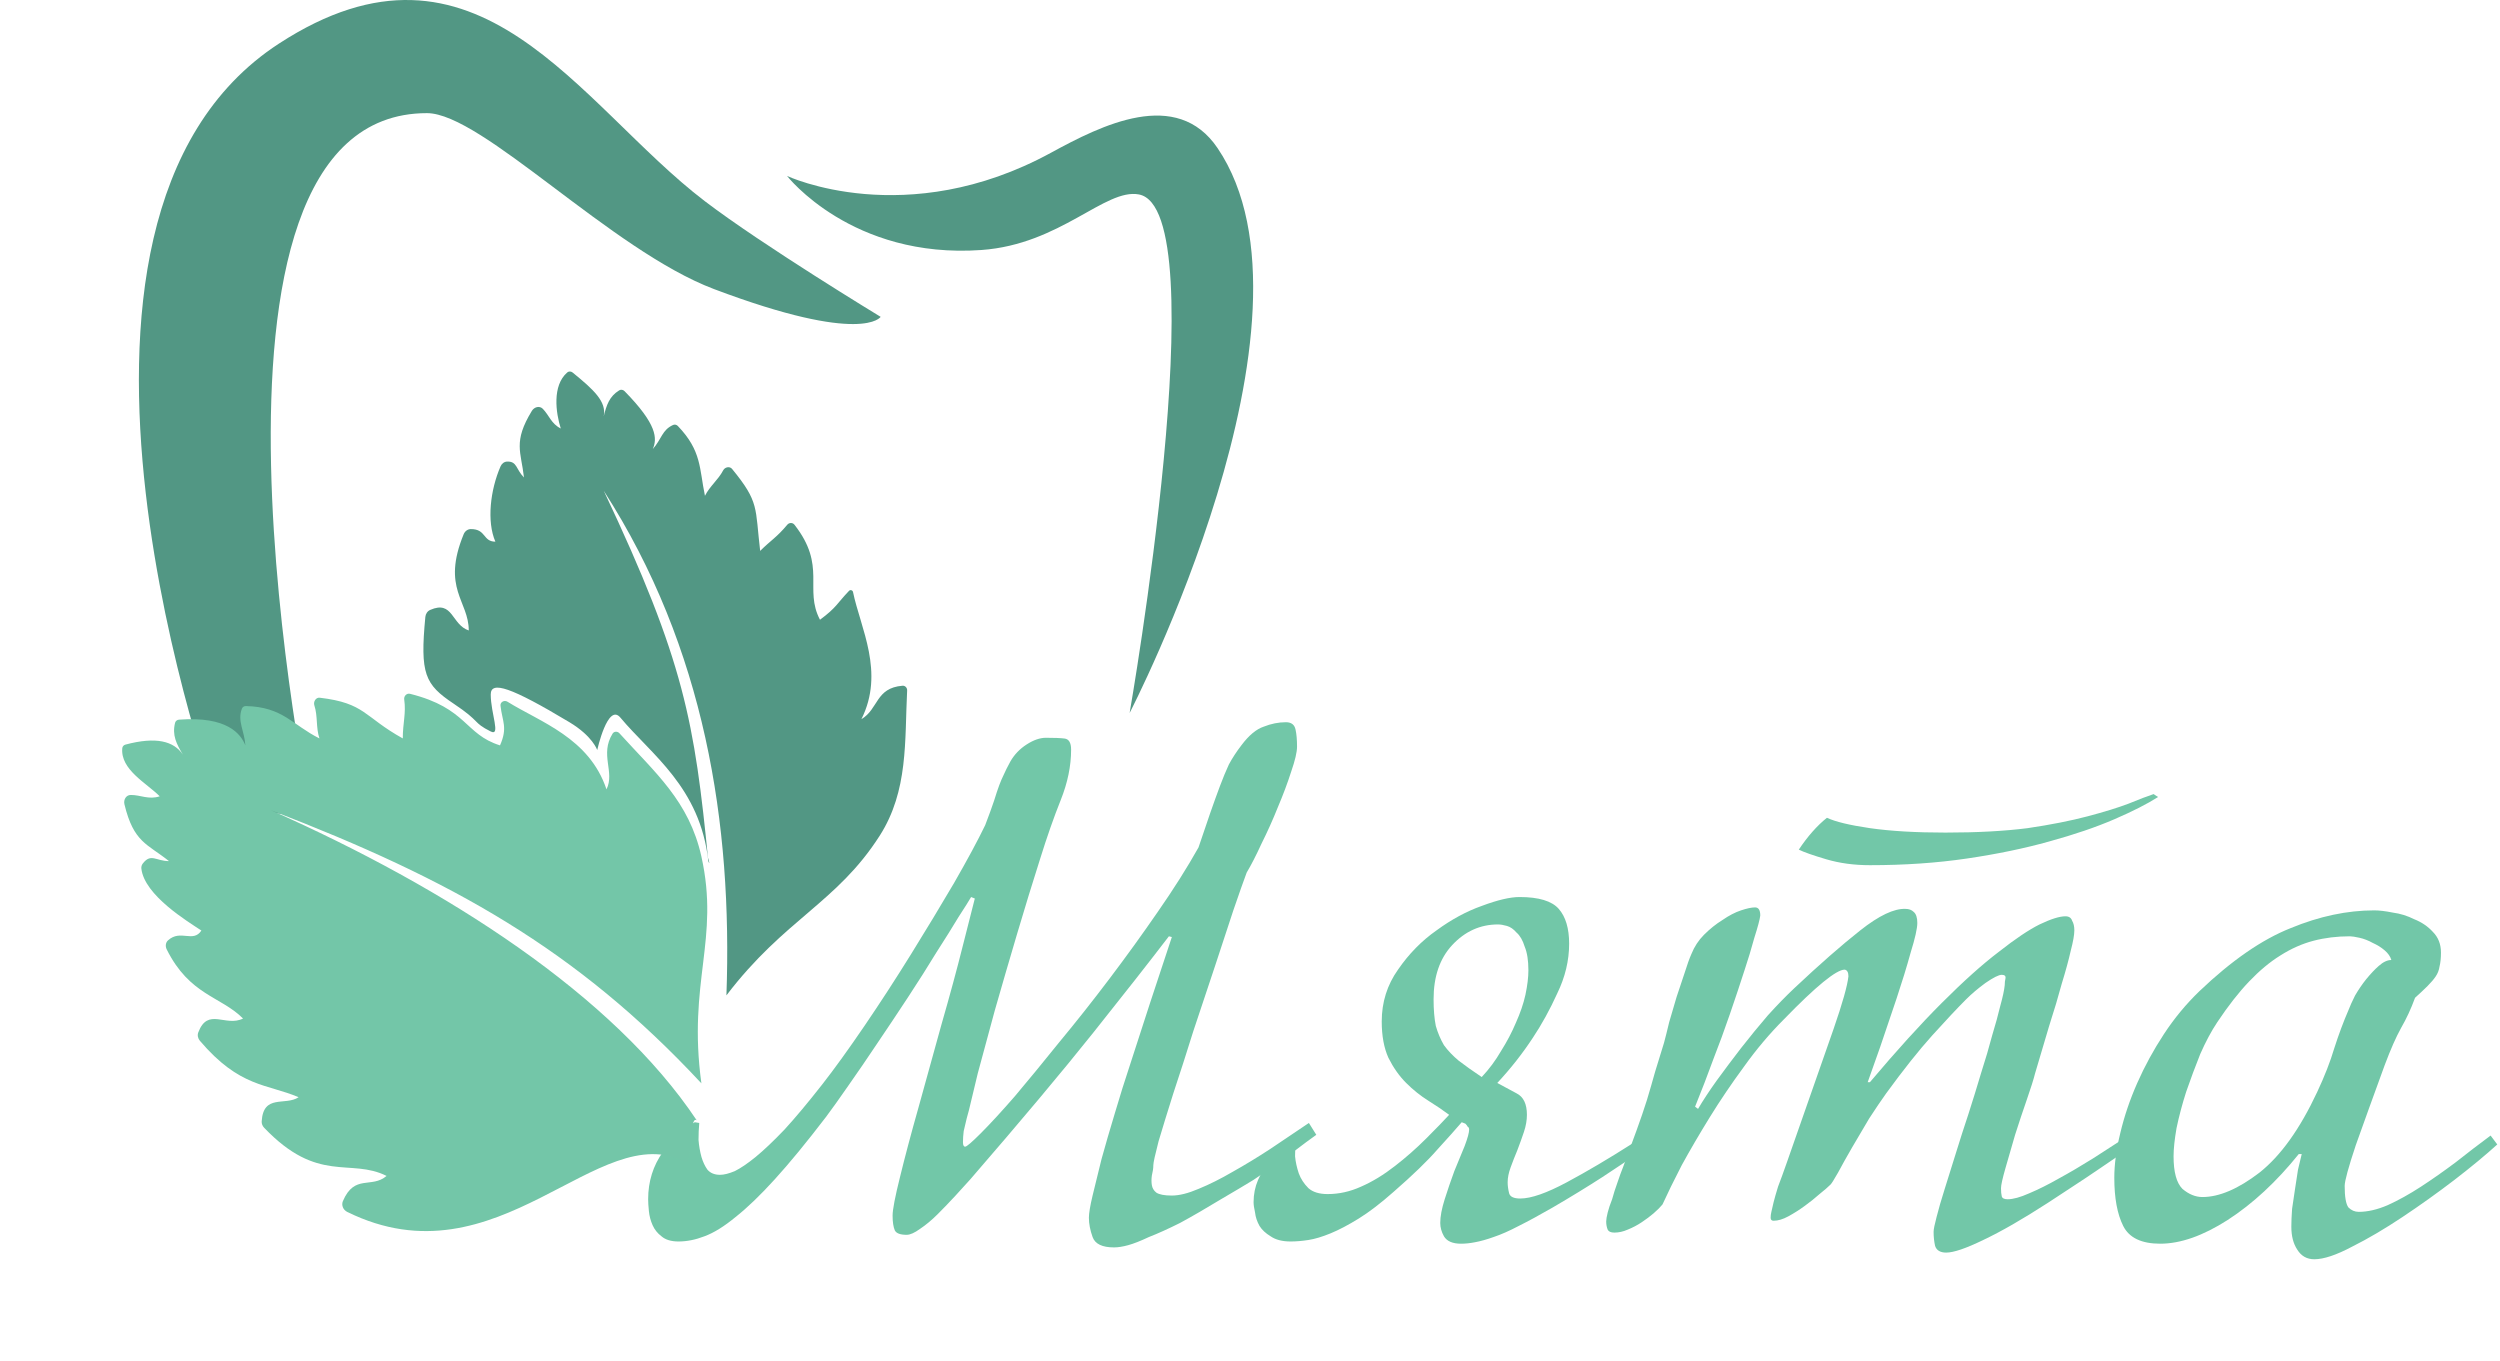 <svg width="270" height="147" viewBox="0 0 270 147" fill="none" xmlns="http://www.w3.org/2000/svg">
<path d="M76.11 21.719C82.319 26.457 95.11 34.219 95.11 34.219C95.11 34.219 93.214 37.297 77.11 31.219C66 27.025 52.054 12.219 46.11 12.219C17.878 12.219 33.611 88.219 33.611 88.219L23.61 87.219C23.61 87.219 0.444 24.036 30.11 4.719C51.61 -9.281 62.5 11.331 76.11 21.719Z" fill="#529784"/>
<path d="M113.5 16.5C97.842 25.041 85 19 85 19C85 19 92 28 106 27C114.537 26.391 119.354 20.317 123 21C131.5 22.594 122 77 122 77C122 77 144 34.5 131.5 16C127.074 9.45 119 13.5 113.5 16.5Z" fill="#529784"/>
<path d="M142.16 122.56C141.413 123.093 140.693 123.627 140 124.16C139.36 124.64 138.667 125.147 137.92 125.68C137.173 126.213 136.32 126.8 135.36 127.44C134.4 128.027 133.28 128.693 132 129.44C130.24 130.507 128.72 131.387 127.44 132.08C126.16 132.72 125.04 133.227 124.08 133.6C123.173 134.027 122.427 134.32 121.84 134.48C121.253 134.64 120.747 134.72 120.32 134.72C119.04 134.72 118.267 134.347 118 133.6C117.733 132.853 117.6 132.16 117.6 131.52C117.6 131.04 117.733 130.24 118 129.12C118.267 128 118.587 126.693 118.96 125.2C119.387 123.653 119.867 122 120.4 120.24C120.933 118.427 121.493 116.64 122.08 114.88C123.413 110.72 124.907 106.16 126.56 101.2L126.24 101.12C124.16 103.84 121.44 107.307 118.08 111.52C114.72 115.733 110.293 121.013 104.8 127.36C104.373 127.84 103.84 128.427 103.2 129.12C102.56 129.813 101.92 130.48 101.28 131.12C100.64 131.76 100 132.293 99.36 132.72C98.773 133.147 98.293 133.36 97.92 133.36C97.227 133.36 96.8 133.2 96.64 132.88C96.48 132.507 96.4 131.973 96.4 131.28C96.4 130.64 96.667 129.253 97.2 127.12C97.734 124.933 98.4 122.427 99.2 119.6C100 116.72 100.827 113.733 101.68 110.64C102.587 107.493 103.36 104.64 104 102.08L105.28 97.04L104.88 96.88C104.667 97.253 104.213 97.973 103.52 99.04C102.88 100.107 102.08 101.387 101.12 102.88C100.213 104.373 99.2 105.973 98.08 107.68C96.96 109.387 95.84 111.067 94.72 112.72C93.653 114.32 92.614 115.84 91.6 117.28C90.64 118.667 89.84 119.787 89.2 120.64C87.12 123.36 85.28 125.6 83.68 127.36C82.133 129.067 80.72 130.427 79.44 131.44C78.213 132.453 77.094 133.147 76.08 133.52C75.12 133.893 74.187 134.08 73.28 134.08C72.48 134.08 71.867 133.893 71.44 133.52C71.013 133.2 70.694 132.8 70.48 132.32C70.267 131.84 70.133 131.333 70.08 130.8C70.027 130.267 70 129.84 70 129.52C70 127.6 70.534 125.893 71.6 124.4C72.667 122.907 73.814 121.84 75.04 121.2L75.52 121.28C75.467 121.867 75.44 122.48 75.44 123.12C75.493 123.76 75.6 124.373 75.76 124.96C75.92 125.493 76.133 125.947 76.4 126.32C76.72 126.693 77.174 126.88 77.76 126.88C78.187 126.88 78.72 126.747 79.36 126.48C80 126.16 80.747 125.653 81.6 124.96C82.507 124.213 83.547 123.227 84.72 122C85.894 120.72 87.254 119.093 88.8 117.12C90.133 115.413 91.653 113.307 93.36 110.8C95.067 108.293 96.747 105.707 98.4 103.04C100.053 100.373 101.6 97.813 103.04 95.36C104.48 92.853 105.6 90.773 106.4 89.12C106.827 88 107.147 87.12 107.36 86.48C107.573 85.787 107.76 85.227 107.92 84.8C108.08 84.373 108.24 84 108.4 83.68C108.56 83.307 108.8 82.827 109.12 82.24C109.547 81.493 110.133 80.88 110.88 80.4C111.627 79.92 112.32 79.68 112.96 79.68C113.867 79.68 114.533 79.707 114.96 79.76C115.44 79.813 115.68 80.213 115.68 80.96C115.68 82.72 115.307 84.533 114.56 86.4C113.813 88.267 113.067 90.4 112.32 92.8C111.52 95.307 110.693 98 109.84 100.88C108.987 103.76 108.187 106.507 107.44 109.12C106.747 111.68 106.133 113.947 105.6 115.92C105.12 117.893 104.8 119.227 104.64 119.92C104.587 120.08 104.507 120.373 104.4 120.8C104.293 121.227 104.187 121.68 104.08 122.16C104.027 122.587 104 122.987 104 123.36C104 123.68 104.08 123.84 104.24 123.84C104.4 123.84 104.96 123.36 105.92 122.4C106.933 121.387 108.16 120.053 109.6 118.4C111.04 116.693 112.64 114.747 114.4 112.56C116.213 110.373 118.027 108.08 119.84 105.68C121.653 103.28 123.387 100.88 125.04 98.48C126.747 96.027 128.213 93.707 129.44 91.52C129.92 90.08 130.347 88.827 130.72 87.76C131.093 86.693 131.44 85.733 131.76 84.88C132.08 84.027 132.4 83.253 132.72 82.56C133.093 81.867 133.547 81.173 134.08 80.48C134.88 79.413 135.68 78.747 136.48 78.48C137.28 78.16 138.08 78 138.88 78C139.467 78 139.813 78.267 139.92 78.8C140.027 79.28 140.08 79.893 140.08 80.64C140.08 81.227 139.867 82.133 139.44 83.36C139.067 84.533 138.587 85.813 138 87.2C137.467 88.533 136.88 89.84 136.24 91.12C135.653 92.4 135.12 93.44 134.64 94.24C134.32 95.093 133.84 96.453 133.2 98.32C132.613 100.133 131.947 102.16 131.2 104.4C130.453 106.64 129.68 108.96 128.88 111.36C128.133 113.76 127.413 116 126.72 118.08C126.08 120.107 125.547 121.84 125.12 123.28C124.747 124.72 124.56 125.573 124.56 125.84C124.56 126.16 124.507 126.533 124.4 126.96C124.347 127.333 124.347 127.68 124.4 128C124.453 128.32 124.613 128.587 124.88 128.8C125.2 129.013 125.76 129.12 126.56 129.12C127.36 129.12 128.32 128.88 129.44 128.4C130.613 127.92 131.84 127.307 133.12 126.56C134.453 125.813 135.813 124.987 137.2 124.08C138.64 123.12 140.027 122.187 141.36 121.28L142.16 122.56Z" fill="#72C7A8"/>
<path d="M176.987 124.48C176.08 125.12 174.774 126 173.067 127.12C171.414 128.187 169.627 129.28 167.707 130.4C166.32 131.2 165.094 131.867 164.027 132.4C163.014 132.933 162.107 133.333 161.307 133.6C160.56 133.867 159.894 134.053 159.307 134.16C158.774 134.267 158.267 134.32 157.787 134.32C156.88 134.32 156.267 134.053 155.947 133.52C155.68 133.04 155.547 132.56 155.547 132.08C155.547 131.387 155.707 130.533 156.027 129.52C156.347 128.507 156.694 127.493 157.067 126.48C157.494 125.467 157.867 124.56 158.187 123.76C158.507 122.907 158.667 122.32 158.667 122C158.667 121.84 158.614 121.733 158.507 121.68C158.454 121.573 158.374 121.467 158.267 121.36C158.107 121.307 157.974 121.253 157.867 121.2C157.227 121.947 156.347 122.933 155.227 124.16C154.16 125.387 152.587 126.907 150.507 128.72C149.12 129.947 147.867 130.907 146.747 131.6C145.627 132.293 144.614 132.827 143.707 133.2C142.8 133.573 142 133.813 141.307 133.92C140.614 134.027 139.974 134.08 139.387 134.08C138.48 134.08 137.76 133.893 137.227 133.52C136.694 133.2 136.294 132.827 136.027 132.4C135.76 131.92 135.6 131.44 135.547 130.96C135.44 130.48 135.387 130.107 135.387 129.84C135.387 128.987 135.547 128.187 135.867 127.44C136.187 126.693 136.587 126.053 137.067 125.52C137.547 124.933 138.027 124.453 138.507 124.08C139.04 123.707 139.52 123.467 139.947 123.36C139.894 123.733 139.867 124.24 139.867 124.88C139.92 125.467 140.054 126.08 140.267 126.72C140.48 127.307 140.827 127.84 141.307 128.32C141.787 128.747 142.48 128.96 143.387 128.96C144.614 128.96 145.814 128.693 146.987 128.16C148.214 127.627 149.44 126.88 150.667 125.92C151.84 125.013 152.96 124.027 154.027 122.96C155.147 121.84 155.974 120.987 156.507 120.4C155.867 119.92 155.12 119.413 154.267 118.88C153.414 118.347 152.614 117.707 151.867 116.96C151.12 116.213 150.48 115.307 149.947 114.24C149.467 113.173 149.227 111.867 149.227 110.32C149.227 108.24 149.814 106.373 150.987 104.72C152.16 103.013 153.547 101.6 155.147 100.48C156.747 99.307 158.374 98.427 160.027 97.84C161.734 97.2 163.094 96.88 164.107 96.88C166.187 96.88 167.6 97.307 168.347 98.16C169.094 99.013 169.467 100.267 169.467 101.92C169.467 103.733 169.04 105.52 168.187 107.28C167.387 109.04 166.507 110.64 165.547 112.08C164.427 113.787 163.147 115.413 161.707 116.96C162.4 117.333 163.094 117.707 163.787 118.08C164.534 118.453 164.907 119.227 164.907 120.4C164.907 120.987 164.8 121.6 164.587 122.24C164.374 122.88 164.134 123.547 163.867 124.24C163.6 124.88 163.36 125.493 163.147 126.08C162.934 126.667 162.827 127.2 162.827 127.68C162.827 128.053 162.88 128.453 162.987 128.88C163.094 129.253 163.494 129.44 164.187 129.44C165.36 129.44 167.04 128.853 169.227 127.68C171.414 126.507 173.76 125.12 176.267 123.52L176.987 124.48ZM165.067 104.8C165.067 103.733 164.934 102.88 164.667 102.24C164.454 101.547 164.16 101.04 163.787 100.72C163.467 100.347 163.12 100.107 162.747 100C162.374 99.893 162.054 99.84 161.787 99.84C159.867 99.84 158.214 100.587 156.827 102.08C155.494 103.52 154.827 105.467 154.827 107.92C154.827 109.04 154.907 110 155.067 110.8C155.28 111.547 155.574 112.24 155.947 112.88C156.374 113.467 156.907 114.027 157.547 114.56C158.24 115.093 159.067 115.68 160.027 116.32C160.827 115.467 161.52 114.533 162.107 113.52C162.747 112.507 163.28 111.493 163.707 110.48C164.187 109.413 164.534 108.4 164.747 107.44C164.96 106.427 165.067 105.547 165.067 104.8Z" fill="#72C7A8"/>
<path d="M233.07 86.08C231.896 86.827 230.323 87.627 228.35 88.48C226.376 89.333 224.029 90.133 221.309 90.88C218.643 91.627 215.683 92.24 212.43 92.72C209.176 93.2 205.683 93.44 201.949 93.44C200.243 93.44 198.67 93.227 197.229 92.8C195.79 92.373 194.803 92.027 194.27 91.76C195.23 90.32 196.243 89.173 197.31 88.32C198.216 88.747 199.763 89.12 201.949 89.44C204.189 89.76 206.909 89.92 210.109 89.92C213.523 89.92 216.483 89.76 218.99 89.44C221.496 89.067 223.656 88.64 225.469 88.16C227.283 87.68 228.75 87.227 229.87 86.8C231.043 86.32 231.949 85.973 232.589 85.76L233.07 86.08ZM230.589 123.6C229.256 124.507 228.003 125.36 226.829 126.16C225.816 126.853 224.776 127.547 223.71 128.24C222.643 128.933 221.789 129.493 221.149 129.92C218.429 131.68 216.109 133.013 214.189 133.92C212.323 134.827 210.989 135.28 210.189 135.28C209.549 135.28 209.15 135.04 208.99 134.56C208.883 134.08 208.829 133.573 208.829 133.04C208.829 132.773 208.936 132.24 209.15 131.44C209.363 130.587 209.656 129.573 210.029 128.4C210.403 127.227 210.803 125.947 211.229 124.56C211.656 123.173 212.109 121.76 212.589 120.32C213.069 118.827 213.523 117.36 213.949 115.92C214.429 114.427 214.83 113.067 215.15 111.84C215.523 110.613 215.816 109.547 216.029 108.64C216.296 107.68 216.456 106.933 216.51 106.4C216.51 106.133 216.536 105.893 216.589 105.68C216.643 105.413 216.509 105.28 216.189 105.28C215.869 105.28 215.283 105.573 214.43 106.16C213.63 106.747 212.936 107.333 212.35 107.92C211.39 108.88 210.163 110.187 208.669 111.84C207.229 113.44 205.576 115.52 203.71 118.08C203.176 118.827 202.563 119.733 201.869 120.8C201.229 121.867 200.616 122.907 200.029 123.92C199.443 124.933 198.936 125.84 198.509 126.64C198.083 127.387 197.816 127.813 197.709 127.92C197.443 128.187 197.043 128.533 196.509 128.96C196.03 129.387 195.496 129.813 194.91 130.24C194.323 130.667 193.736 131.04 193.149 131.36C192.563 131.68 192.029 131.84 191.549 131.84C191.336 131.84 191.229 131.733 191.229 131.52C191.229 131.307 191.256 131.093 191.309 130.88C191.363 130.613 191.443 130.267 191.549 129.84C191.656 129.413 191.816 128.853 192.029 128.16C192.296 127.467 192.616 126.587 192.99 125.52L198.029 111.12C198.989 108.347 199.523 106.453 199.63 105.44C199.63 105.013 199.496 104.773 199.229 104.72C198.323 104.72 196.136 106.507 192.669 110.08C191.123 111.627 189.683 113.333 188.349 115.2C187.016 117.013 185.789 118.827 184.669 120.64C183.549 122.453 182.536 124.187 181.629 125.84C180.776 127.493 180.083 128.907 179.549 130.08C179.336 130.347 179.016 130.667 178.59 131.04C178.216 131.36 177.789 131.68 177.309 132C176.829 132.32 176.323 132.587 175.789 132.8C175.309 133.013 174.829 133.12 174.349 133.12C173.976 133.12 173.736 133.013 173.629 132.8C173.523 132.533 173.469 132.24 173.469 131.92C173.469 131.707 173.523 131.387 173.629 130.96C173.736 130.533 173.896 130.053 174.109 129.52C174.269 128.933 174.456 128.347 174.669 127.76C174.883 127.12 175.096 126.533 175.309 126C175.843 124.56 176.323 123.253 176.749 122.08C177.176 120.907 177.549 119.813 177.869 118.8C178.189 117.733 178.483 116.72 178.749 115.76C179.069 114.747 179.389 113.707 179.709 112.64C179.869 112.053 180.056 111.307 180.27 110.4C180.536 109.493 180.803 108.587 181.069 107.68C181.389 106.72 181.683 105.84 181.95 105.04C182.216 104.187 182.456 103.52 182.669 103.04C182.989 102.24 183.443 101.547 184.029 100.96C184.669 100.32 185.336 99.787 186.029 99.36C186.723 98.88 187.389 98.533 188.029 98.32C188.669 98.107 189.176 98 189.549 98C189.923 98 190.109 98.293 190.109 98.88C190.056 99.307 189.843 100.107 189.469 101.28C189.149 102.453 188.803 103.6 188.429 104.72C187.949 106.213 187.416 107.813 186.829 109.52C186.243 111.227 185.656 112.827 185.069 114.32C184.429 116.08 183.763 117.813 183.069 119.52L183.389 119.76C183.923 118.853 184.589 117.84 185.389 116.72C186.243 115.547 187.123 114.373 188.029 113.2C188.989 111.973 189.949 110.8 190.91 109.68C191.923 108.56 192.883 107.573 193.789 106.72C196.509 104.16 198.883 102.08 200.91 100.48C202.936 98.88 204.563 98.107 205.79 98.16C206.163 98.16 206.456 98.267 206.669 98.48C206.936 98.693 207.07 99.093 207.07 99.68C207.07 100.267 206.83 101.333 206.35 102.88C205.923 104.427 205.416 106.08 204.829 107.84C204.243 109.6 203.656 111.333 203.07 113.04C202.483 114.693 202.03 115.973 201.71 116.88H201.949C204.829 113.467 207.416 110.613 209.71 108.32C212.056 105.973 214.109 104.133 215.869 102.8C217.629 101.413 219.096 100.427 220.27 99.84C221.496 99.253 222.43 98.96 223.07 98.96C223.443 98.96 223.683 99.12 223.79 99.44C223.95 99.707 224.029 100.053 224.029 100.48C224.029 100.96 223.896 101.707 223.63 102.72C223.416 103.68 223.096 104.853 222.669 106.24C222.296 107.627 221.843 109.147 221.309 110.8C220.829 112.453 220.323 114.16 219.79 115.92C219.63 116.56 219.336 117.493 218.91 118.72C218.483 119.947 218.056 121.227 217.63 122.56C217.256 123.84 216.909 125.04 216.589 126.16C216.269 127.28 216.109 128 216.109 128.32C216.109 128.693 216.136 128.987 216.189 129.2C216.243 129.413 216.456 129.52 216.829 129.52C217.416 129.52 218.19 129.307 219.15 128.88C220.163 128.453 221.23 127.92 222.35 127.28C223.523 126.64 224.749 125.92 226.029 125.12C227.363 124.267 228.643 123.44 229.87 122.64L230.589 123.6Z" fill="#72C7A8"/>
<path d="M269.705 123.6C268.478 124.72 266.932 126 265.065 127.44C263.252 128.827 261.385 130.16 259.465 131.44C257.545 132.72 255.732 133.787 254.025 134.64C252.318 135.547 250.958 136 249.945 136C249.145 136 248.532 135.653 248.105 134.96C247.678 134.32 247.465 133.493 247.465 132.48C247.465 131.947 247.492 131.307 247.545 130.56C247.652 129.813 247.758 129.093 247.865 128.4C247.972 127.653 248.078 126.96 248.185 126.32C248.345 125.627 248.478 125.067 248.585 124.64H248.265C245.865 127.627 243.305 130 240.585 131.76C237.918 133.467 235.492 134.32 233.305 134.32C231.278 134.32 229.945 133.68 229.305 132.4C228.665 131.12 228.345 129.387 228.345 127.2C228.345 125.76 228.558 124.16 228.985 122.4C229.412 120.587 230.025 118.773 230.825 116.96C231.625 115.147 232.585 113.387 233.705 111.68C234.825 109.973 236.105 108.427 237.545 107.04C241.012 103.733 244.292 101.467 247.385 100.24C250.478 98.96 253.492 98.32 256.425 98.32C256.958 98.32 257.625 98.4 258.425 98.56C259.225 98.667 259.998 98.907 260.745 99.28C261.545 99.6 262.212 100.053 262.745 100.64C263.332 101.227 263.625 101.973 263.625 102.88C263.625 103.467 263.572 103.973 263.465 104.4C263.412 104.773 263.278 105.12 263.065 105.44C262.852 105.76 262.558 106.107 262.185 106.48C261.812 106.853 261.358 107.28 260.825 107.76C260.398 108.933 259.892 110.027 259.305 111.04C258.772 112 258.185 113.333 257.545 115.04C256.318 118.4 255.278 121.28 254.425 123.68C253.625 126.08 253.225 127.547 253.225 128.08C253.225 129.253 253.358 130.027 253.625 130.4C253.945 130.72 254.318 130.88 254.745 130.88C255.705 130.88 256.745 130.64 257.865 130.16C259.038 129.627 260.238 128.96 261.465 128.16C262.692 127.36 263.945 126.48 265.225 125.52C266.505 124.507 267.758 123.547 268.985 122.64L269.705 123.6ZM258.265 103.68C258.158 103.307 257.918 102.96 257.545 102.64C257.172 102.32 256.745 102.053 256.265 101.84C255.785 101.573 255.305 101.387 254.825 101.28C254.345 101.173 253.998 101.12 253.785 101.12C252.398 101.12 251.092 101.28 249.865 101.6C248.638 101.92 247.438 102.453 246.265 103.2C245.145 103.893 244.025 104.827 242.905 106C241.785 107.173 240.638 108.64 239.465 110.4C238.825 111.36 238.212 112.507 237.625 113.84C237.092 115.173 236.585 116.533 236.105 117.92C235.678 119.253 235.332 120.56 235.065 121.84C234.852 123.067 234.745 124.08 234.745 124.88C234.745 126.587 235.065 127.76 235.705 128.4C236.398 128.987 237.118 129.28 237.865 129.28C239.678 129.28 241.732 128.4 244.025 126.64C246.318 124.827 248.398 121.92 250.265 117.92C251.065 116.213 251.678 114.64 252.105 113.2C252.585 111.707 253.092 110.347 253.625 109.12C253.785 108.693 254.025 108.16 254.345 107.52C254.718 106.88 255.118 106.293 255.545 105.76C256.025 105.173 256.478 104.693 256.905 104.32C257.385 103.893 257.838 103.68 258.265 103.68Z" fill="#72C7A8"/>
<path d="M60.564 46.279C60.03 44.593 59.616 41.651 61.265 40.223C61.431 40.08 61.675 40.094 61.844 40.233C64.119 42.088 65.521 43.37 65.203 44.957C65.506 43.747 65.809 42.813 66.875 42.157C67.058 42.045 67.295 42.087 67.445 42.24C71 45.854 70.986 47.37 70.5 48.5C71.463 47.419 71.497 46.426 72.7 45.894C72.872 45.818 73.073 45.868 73.204 46.004C75.788 48.694 75.517 50.581 76.135 53.549C76.666 52.489 77.544 51.855 78.106 50.793C78.294 50.438 78.807 50.331 79.062 50.642C82.031 54.261 81.536 54.798 82.098 59.498C83.268 58.331 83.877 58.05 85.026 56.671C85.229 56.428 85.605 56.419 85.8 56.669C89.32 61.166 86.797 63.58 88.558 66.933C90.356 65.606 90.387 65.178 91.697 63.81C91.837 63.664 92.085 63.74 92.126 63.939C92.927 67.822 95.576 72.595 93.031 77.673C94.894 76.563 94.547 74.3 97.468 74.059C97.755 74.035 97.986 74.281 97.971 74.568C97.699 80.006 98.111 85.391 95.018 90.24C90.38 97.51 84.749 99.238 78.454 107.5C79.117 88.994 76.135 70 65.203 53C73.952 71.5 75 78 76.5 93C76.779 93.791 76.372 92.006 76.5 93C75.608 85 70.337 81.5 67 77.5C65.641 75.871 64.5 81 64.5 81C64.5 81 64 79.5 61.5 78C55.17 74.202 53 73.5 53 75C53 77.062 54.108 79.554 53 79C51 78 52 78 49 76C45.877 73.918 45.352 72.779 45.937 66.63C45.968 66.304 46.158 66.004 46.458 65.872C48.94 64.78 48.749 67.466 50.626 68.09C50.626 64.876 47.67 63.572 50.076 57.696C50.207 57.377 50.503 57.142 50.848 57.141C52.521 57.134 52.134 58.5 53.5 58.5C52.556 56.323 52.948 52.912 54.062 50.362C54.187 50.077 54.449 49.863 54.76 49.851C55.868 49.808 55.708 50.687 56.589 51.566C56.279 48.787 55.391 47.739 57.439 44.378C57.701 43.948 58.27 43.792 58.623 44.151C59.303 44.844 59.53 45.763 60.564 46.279Z" fill="#529784"/>
<path d="M17.25 86C15.812 84.561 12.993 83.123 13.206 80.802C13.223 80.616 13.363 80.467 13.544 80.418C16.863 79.529 18.778 80.043 19.75 81.5C19.054 80.339 18.573 79.394 18.908 78.064C18.956 77.871 19.131 77.738 19.329 77.723C24.56 77.331 26.01 79.275 26.5 80.5C26.409 78.946 25.612 77.892 26.126 76.533C26.193 76.356 26.371 76.249 26.561 76.254C30.551 76.349 31.575 78.287 34.5 79.75C34.103 78.56 34.336 77.37 33.95 76.18C33.821 75.781 34.115 75.304 34.531 75.353C39.458 75.937 39.275 77.403 43.5 79.75C43.5 78.07 43.87 77.06 43.655 75.537C43.603 75.171 43.926 74.842 44.285 74.932C50.468 76.481 50.156 79.299 54 80.5C54.855 78.575 54.247 77.931 54.054 76.221C54.008 75.817 54.463 75.572 54.809 75.787C58.359 77.995 63.647 79.691 65.5 85.25C66.435 83.381 64.749 81.511 66.157 79.234C66.32 78.97 66.688 78.962 66.896 79.191C70.753 83.455 74.418 86.508 75.75 92.5C77.75 101.5 74.25 106 75.75 117C62.25 102.5 48.75 95 29.25 87.5C48.25 95.923 66.25 107.5 75.25 121C74.402 120.345 74.809 125.888 74 125.5C64.642 120.575 53.828 138.939 37.495 130.884C37.065 130.672 36.845 130.163 37.033 129.721C38.288 126.771 40.127 128.391 41.75 127C37.811 125.03 34.356 127.91 28.522 121.79C28.348 121.608 28.246 121.358 28.262 121.107C28.447 118.115 30.809 119.46 32.25 118.5C28.838 117.038 25.901 117.476 21.587 112.404C21.374 112.154 21.298 111.806 21.414 111.5C22.459 108.751 24.354 110.948 26.25 110C23.834 107.584 20.484 107.503 18.005 102.536C17.842 102.209 17.875 101.804 18.146 101.559C19.511 100.326 20.838 101.868 21.75 100.5C20.3 99.534 15.582 96.699 15.267 93.802C15.245 93.606 15.305 93.409 15.427 93.254C16.314 92.118 16.841 93 18.25 93C15.903 91.122 14.437 91.007 13.439 86.863C13.321 86.373 13.613 85.86 14.117 85.856C15.181 85.847 16.057 86.398 17.25 86Z" fill="#73C6A8"/>
</svg>
